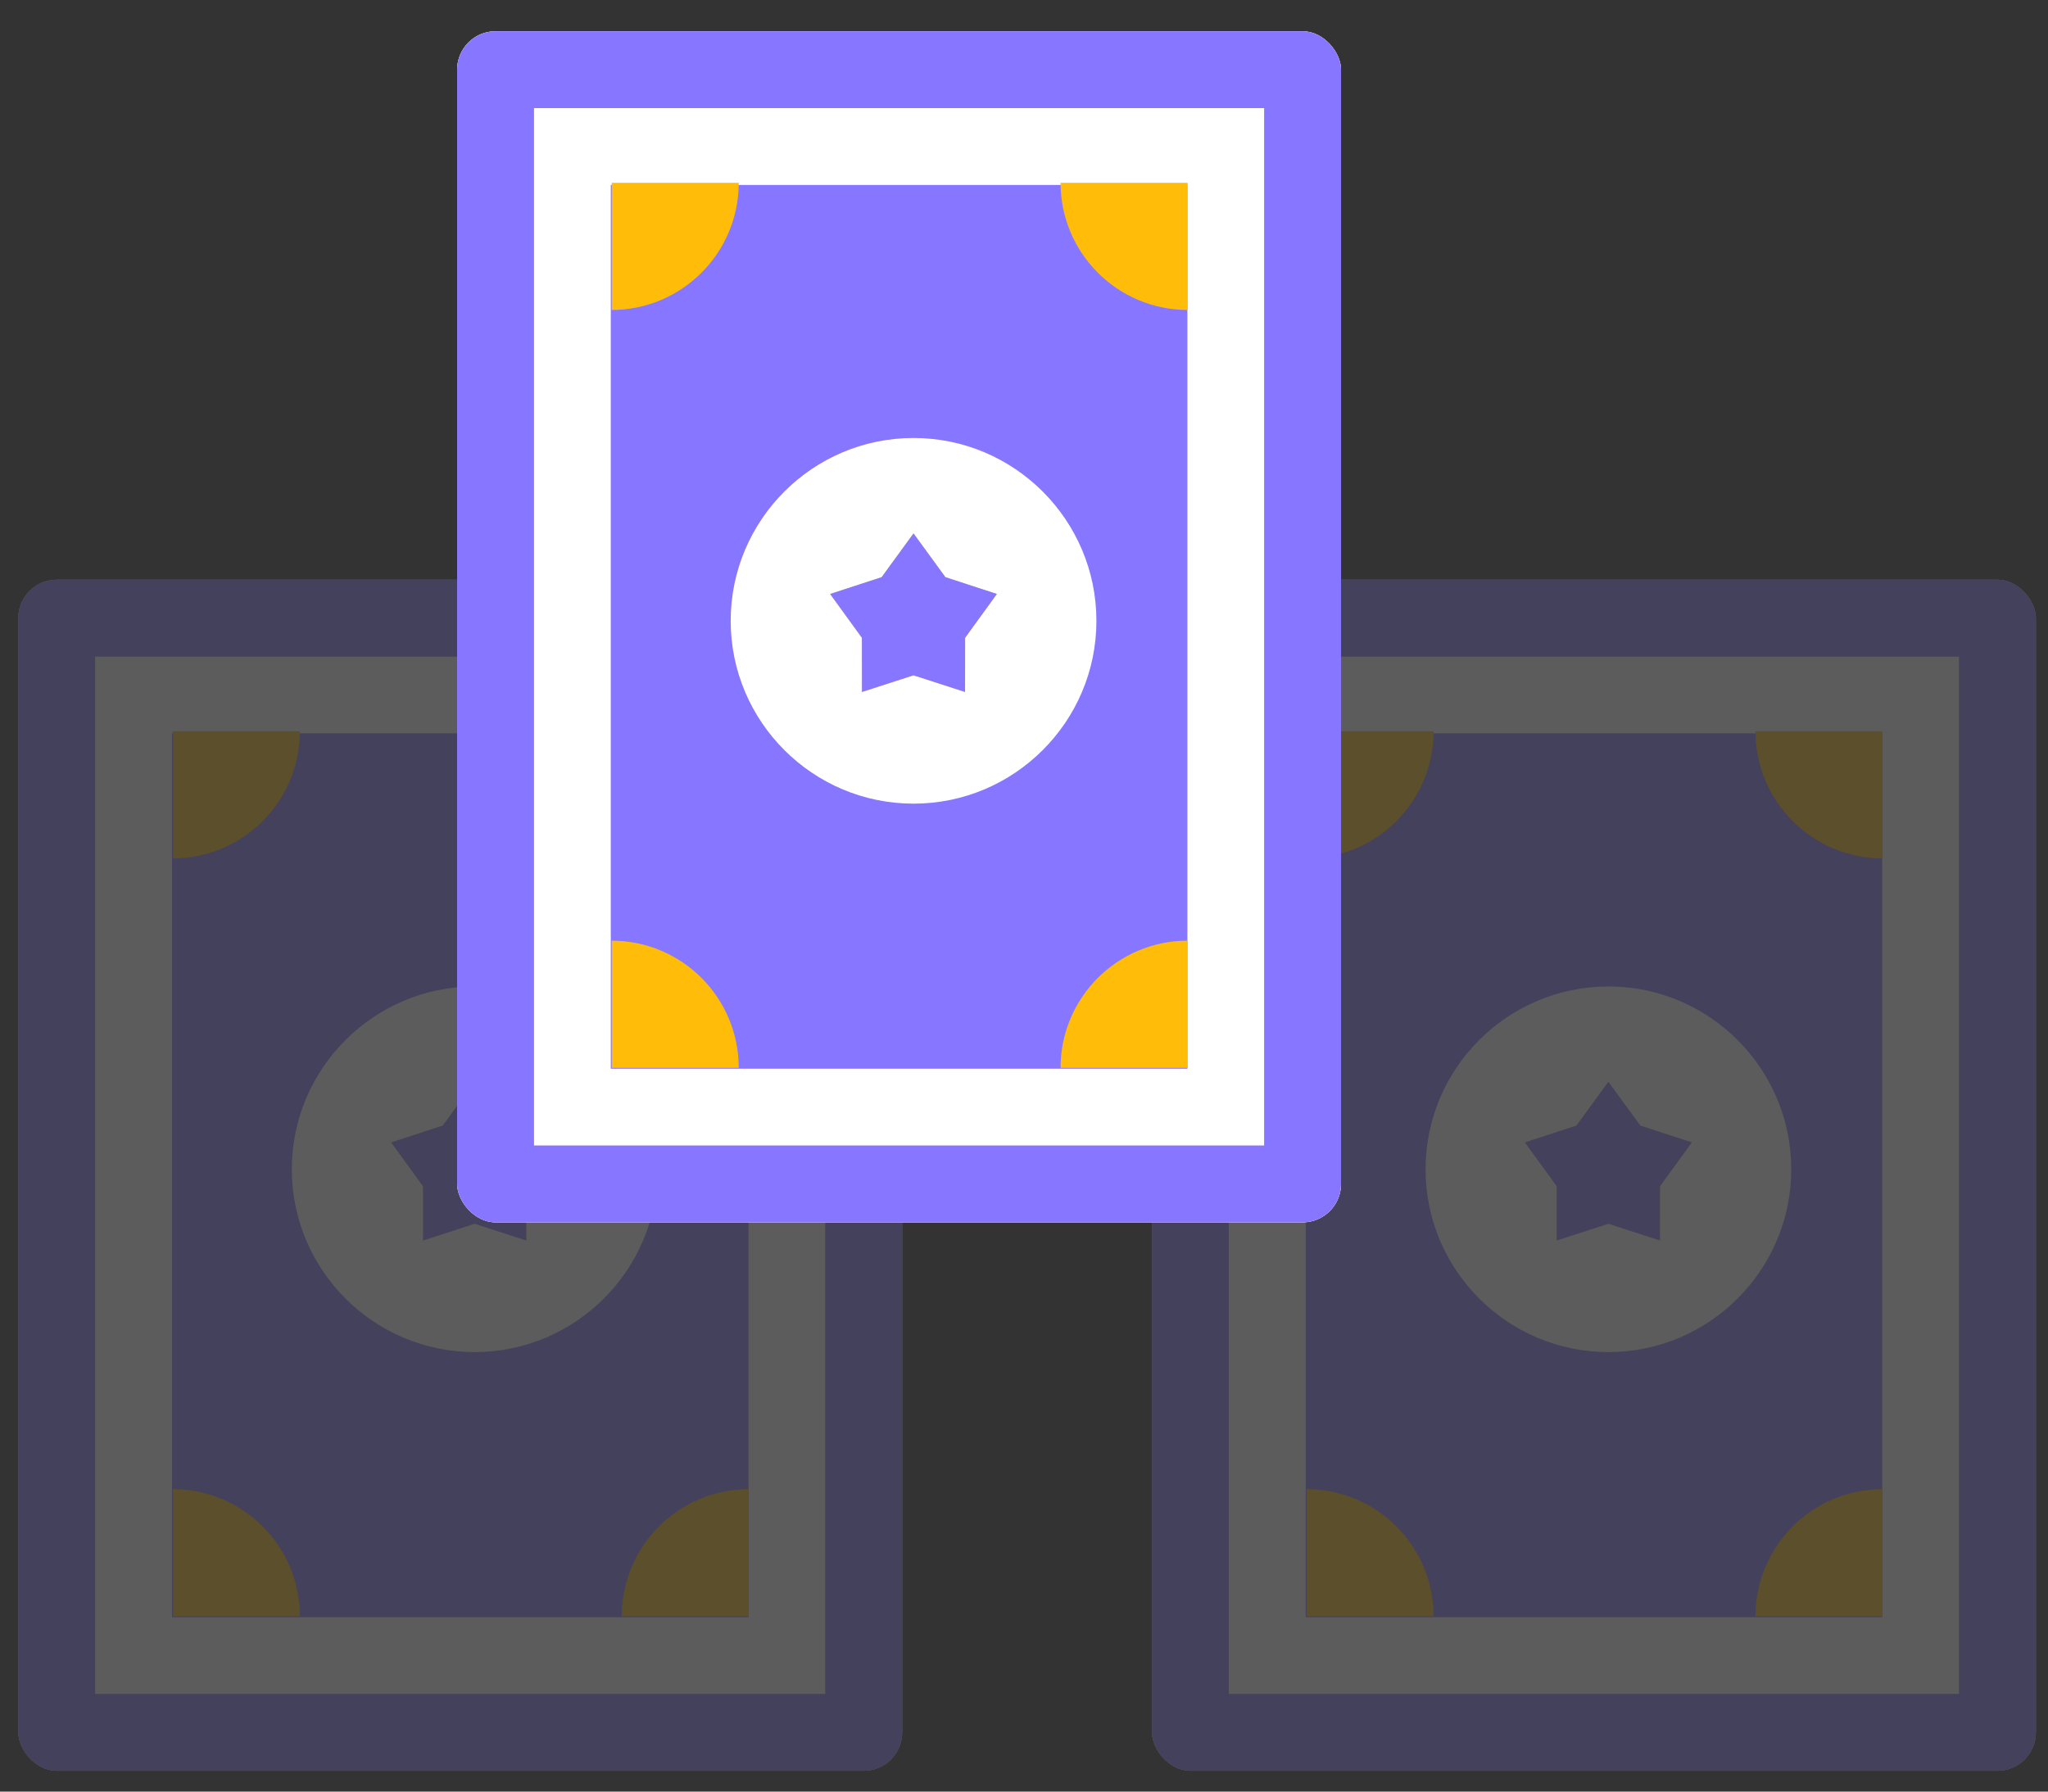 <svg width="56" height="49" viewBox="0 0 56 49" fill="none" xmlns="http://www.w3.org/2000/svg">
<rect x="0" y="0" width="56" height="49" fill="#333333" stroke="none"/>
<g opacity="0.2">
<g clip-path="url(#clip0_2418_13247)">
<rect x="31.5" y="15.855" width="24.169" height="32.576" rx="1.051" fill="white"/>
<path fill-rule="evenodd" clip-rule="evenodd" d="M31.5 15.855H55.669V48.432H31.5V15.855ZM33.601 17.957H53.567V46.33H33.601V17.957Z" fill="#FCC7E3"/>
<path fill-rule="evenodd" clip-rule="evenodd" d="M31.5 15.855H55.669V48.432H31.5V15.855ZM33.601 17.957H53.567V46.33H33.601V17.957Z" fill="#8776FF"/>
<rect width="15.763" height="24.169" transform="matrix(-1 0 0 1 51.466 20.059)" fill="#FCC7E3"/>
<rect width="15.763" height="24.169" transform="matrix(-1 0 0 1 51.466 20.059)" fill="#8776FF"/>
<path d="M51.473 23.478V20H48C48 21.919 49.555 23.475 51.473 23.478Z" fill="#FFBC09"/>
<path d="M51.473 40.727V44.205H48C48 42.286 49.555 40.73 51.473 40.727Z" fill="#FFBC09"/>
<path d="M35.727 40.727V44.205H39.2C39.2 42.286 37.646 40.73 35.727 40.727Z" fill="#FFBC09"/>
<path d="M35.727 23.478V20H39.2C39.2 21.919 37.646 23.475 35.727 23.478Z" fill="#FFBC09"/>
<path d="M43.98 36.98C41.222 36.98 38.98 34.737 38.98 31.98C38.98 29.223 41.222 26.98 43.98 26.98C46.736 26.98 48.98 29.223 48.98 31.98C48.98 34.737 46.736 36.98 43.98 36.98Z" fill="white"/>
<path d="M45.388 33.926L43.979 33.469L42.569 33.926L42.568 32.444L41.698 31.245L43.107 30.785L43.979 29.588L44.851 30.785L46.259 31.245L45.39 32.444L45.388 33.926Z" fill="#FDDA50"/>
<path d="M45.388 33.926L43.979 33.469L42.569 33.926L42.568 32.444L41.698 31.245L43.107 30.785L43.979 29.588L44.851 30.785L46.259 31.245L45.39 32.444L45.388 33.926Z" fill="#8776FF"/>
</g>
</g>
<g opacity="0.2">
<g clip-path="url(#clip1_2418_13247)">
<rect x="0.5" y="15.855" width="24.169" height="32.576" rx="1.051" fill="white"/>
<path fill-rule="evenodd" clip-rule="evenodd" d="M0.5 15.855H24.669V48.432H0.5V15.855ZM2.601 17.957H22.567V46.33H2.601V17.957Z" fill="#FCC7E3"/>
<path fill-rule="evenodd" clip-rule="evenodd" d="M0.5 15.855H24.669V48.432H0.5V15.855ZM2.601 17.957H22.567V46.33H2.601V17.957Z" fill="#8776FF"/>
<rect width="15.763" height="24.169" transform="matrix(-1 0 0 1 20.466 20.059)" fill="#FCC7E3"/>
<rect width="15.763" height="24.169" transform="matrix(-1 0 0 1 20.466 20.059)" fill="#8776FF"/>
<path d="M20.473 23.478V20H17C17 21.919 18.555 23.475 20.473 23.478Z" fill="#FFBC09"/>
<path d="M20.473 40.727V44.205H17C17 42.286 18.555 40.73 20.473 40.727Z" fill="#FFBC09"/>
<path d="M4.727 40.727V44.205H8.2C8.2 42.286 6.646 40.73 4.727 40.727Z" fill="#FFBC09"/>
<path d="M4.727 23.478V20H8.2C8.2 21.919 6.646 23.475 4.727 23.478Z" fill="#FFBC09"/>
<path d="M12.979 36.98C10.223 36.98 7.979 34.737 7.979 31.98C7.979 29.223 10.223 26.98 12.979 26.98C15.736 26.98 17.98 29.223 17.98 31.98C17.98 34.737 15.736 36.98 12.979 36.98Z" fill="white"/>
<path d="M14.388 33.926L12.979 33.469L11.569 33.926L11.568 32.444L10.698 31.245L12.107 30.785L12.979 29.588L13.851 30.785L15.259 31.245L14.39 32.444L14.388 33.926Z" fill="#FDDA50"/>
<path d="M14.388 33.926L12.979 33.469L11.569 33.926L11.568 32.444L10.698 31.245L12.107 30.785L12.979 29.588L13.851 30.785L15.259 31.245L14.39 32.444L14.388 33.926Z" fill="#8776FF"/>
</g>
</g>
<g clip-path="url(#clip2_2418_13247)">
<rect x="12.5" y="0.855" width="24.169" height="32.576" rx="1.051" fill="white"/>
<path fill-rule="evenodd" clip-rule="evenodd" d="M12.5 0.855H36.669V33.432H12.5V0.855ZM14.601 2.957H34.567V31.33H14.601V2.957Z" fill="#FCC7E3"/>
<path fill-rule="evenodd" clip-rule="evenodd" d="M12.5 0.855H36.669V33.432H12.5V0.855ZM14.601 2.957H34.567V31.33H14.601V2.957Z" fill="#8776FF"/>
<rect width="15.763" height="24.169" transform="matrix(-1 0 0 1 32.466 5.059)" fill="#FCC7E3"/>
<rect width="15.763" height="24.169" transform="matrix(-1 0 0 1 32.466 5.059)" fill="#8776FF"/>
<path d="M32.473 8.478V5H29C29 6.919 30.555 8.475 32.473 8.478Z" fill="#FFBC09"/>
<path d="M32.473 25.727V29.205H29C29 27.286 30.555 25.73 32.473 25.727Z" fill="#FFBC09"/>
<path d="M16.727 25.727V29.205H20.2C20.2 27.286 18.646 25.73 16.727 25.727Z" fill="#FFBC09"/>
<path d="M16.727 8.478V5H20.2C20.2 6.919 18.646 8.475 16.727 8.478Z" fill="#FFBC09"/>
<path d="M24.98 21.98C22.223 21.98 19.98 19.737 19.98 16.98C19.98 14.223 22.223 11.979 24.98 11.979C27.736 11.979 29.98 14.223 29.98 16.98C29.98 19.737 27.736 21.98 24.98 21.98Z" fill="white"/>
<path d="M26.388 18.926L24.979 18.47L23.569 18.926L23.567 17.444L22.698 16.245L24.107 15.785L24.979 14.588L25.851 15.785L27.259 16.245L26.39 17.444L26.388 18.926Z" fill="#FDDA50"/>
<path d="M26.388 18.926L24.979 18.47L23.569 18.926L23.567 17.444L22.698 16.245L24.107 15.785L24.979 14.588L25.851 15.785L27.259 16.245L26.39 17.444L26.388 18.926Z" fill="#8776FF"/>
</g>
<defs>
<clipPath id="clip0_2418_13247">
<rect x="31.5" y="15.855" width="24.169" height="32.576" rx="1.051" fill="white"/>
</clipPath>
<clipPath id="clip1_2418_13247">
<rect x="0.5" y="15.855" width="24.169" height="32.576" rx="1.051" fill="white"/>
</clipPath>
<clipPath id="clip2_2418_13247">
<rect x="12.5" y="0.855" width="24.169" height="32.576" rx="1.051" fill="white"/>
</clipPath>
</defs>
</svg>
